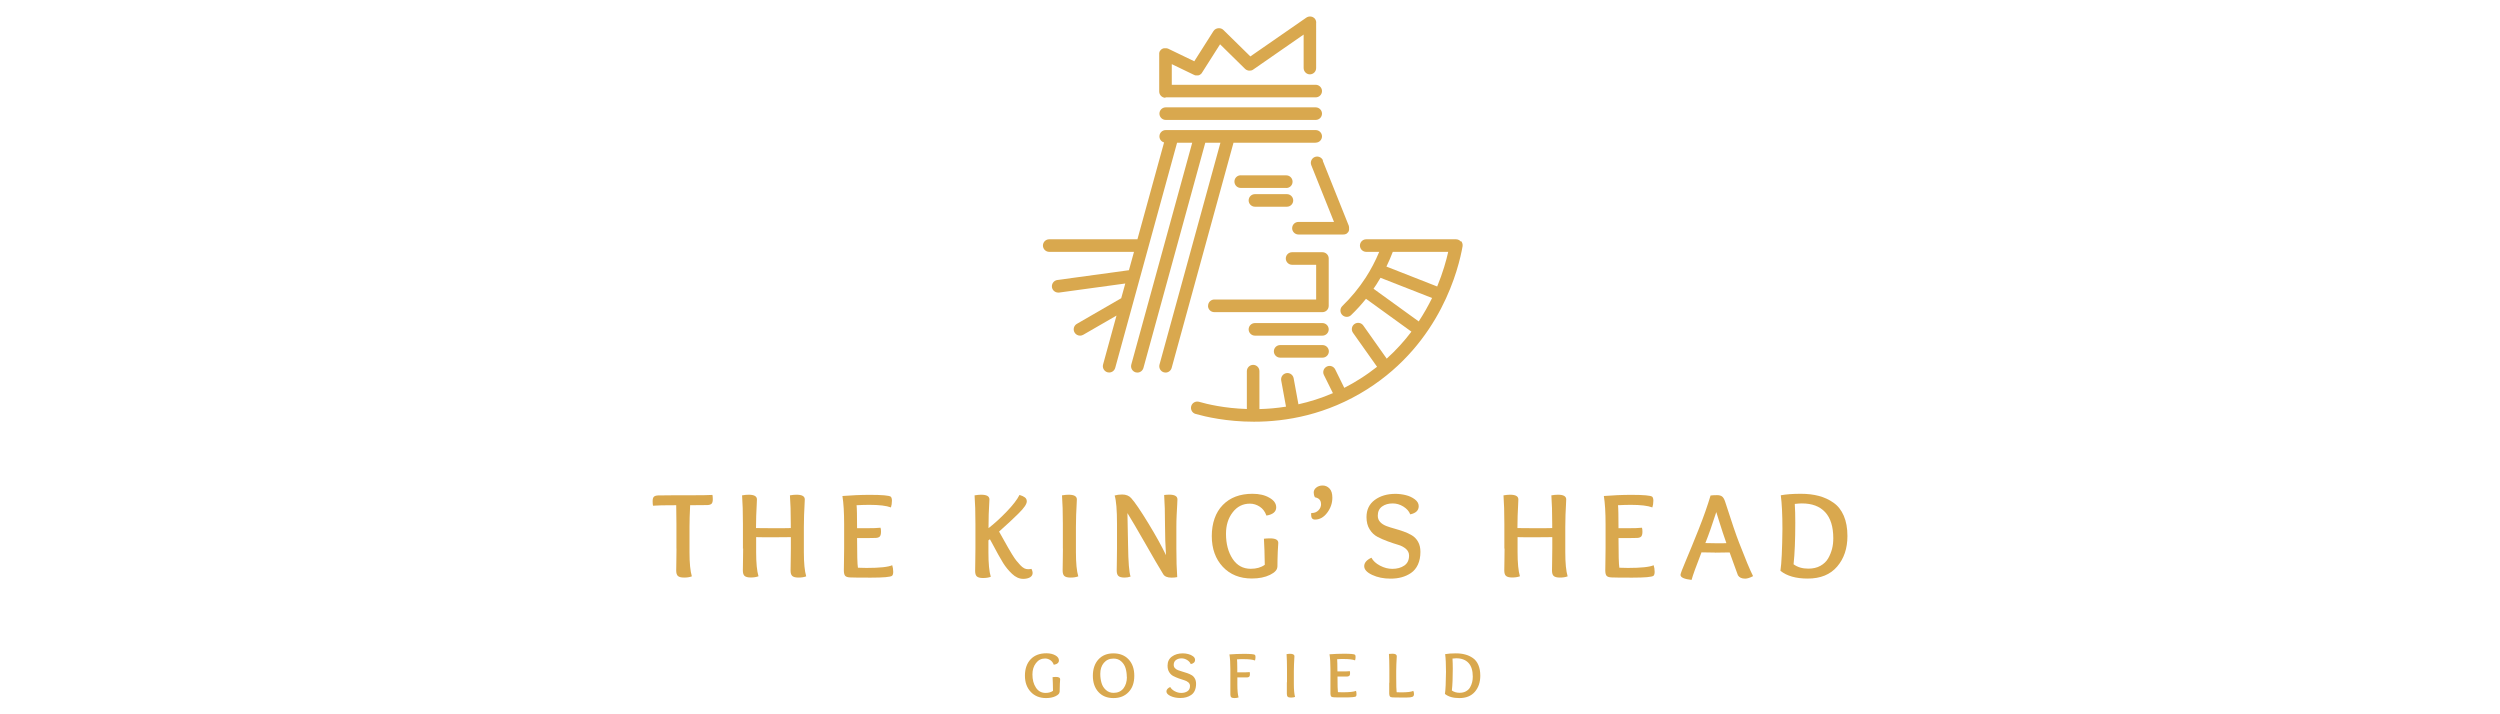 <svg xmlns="http://www.w3.org/2000/svg" id="logo" viewBox="0 0 350 100"><defs><style>      .st0 {        fill: #d9a84e;      }    </style></defs><g><path class="st0" d="M175.69,27.18c-.49,0-.88.4-.88.88s.4.88.88.88h4.48c.49,0,.88-.4.88-.88s-.4-.88-.88-.88h-4.48Z"></path><path class="st0" d="M179.22,50.07h5.94c.49,0,.88-.4.88-.88s-.4-.88-.88-.88h-5.94c-.49,0-.88.4-.88.88s.4.88.88.88Z"></path><path class="st0" d="M175.69,46.99h9.45c.49,0,.88-.4.88-.88s-.4-.88-.88-.88h-9.45c-.49,0-.88.4-.88.88s.4.88.88.88Z"></path><path class="st0" d="M169.12,42.82c0,.49.4.88.88.88h15.14c.49,0,.88-.4.88-.88v-6.63c0-.49-.4-.88-.88-.88h-4.25c-.49,0-.88.4-.88.88s.4.88.88.88h3.37v4.86h-14.25c-.49,0-.88.4-.88.88Z"></path><path class="st0" d="M180.08,24.55h-6.38s0-.01,0-.01c-.49,0-.88.39-.88.88,0,.49.39.89.88.89h6.38s0,.01,0,.01c.49,0,.88-.39.88-.88,0-.49-.39-.89-.88-.89Z"></path><path class="st0" d="M163.16,13.63h21.04c.49,0,.88-.4.88-.88s-.4-.88-.88-.88h-20.15v-2.89l3.11,1.5s0,0,.01,0c.01,0,.02.01.04.02.02,0,.05.02.07.03.01,0,.03,0,.04.01.03,0,.05.01.08.02.01,0,.02,0,.03,0,.04,0,.07,0,.11,0,0,0,.01,0,.02,0,.03,0,.06,0,.09,0,.02,0,.03,0,.04,0,.02,0,.05,0,.07-.01.02,0,.03,0,.05-.01.02,0,.04-.01.07-.02.01,0,.03-.01.04-.02.02,0,.04-.02.06-.03.01,0,.03-.02.04-.03.02-.01.04-.03.06-.04.01-.01.03-.02.04-.03.02-.01.03-.03.05-.05.01-.01.03-.03.04-.04.01-.02.03-.03.04-.05.01-.01.02-.03.03-.04,0,0,0,0,0-.01l2.53-3.98,3.53,3.47s0,0,.01,0c.04.04.08.07.12.1,0,0,.01,0,.02,0,.04.03.08.05.13.06,0,0,.02,0,.02.01.05.02.09.03.14.04.01,0,.02,0,.03,0,.05,0,.1.01.15.01s.1,0,.15-.02c.01,0,.03,0,.04,0,.04,0,.07-.02.11-.03.02,0,.03-.01.05-.02.04-.02.07-.04.11-.06.01,0,.02-.01.03-.02,0,0,0,0,0,0l7.06-4.9v4.68c0,.49.39.89.87.89h0c.49,0,.88-.39.88-.88V3.16s.01,0,.01,0c0,0,0-.01,0-.02,0-.05,0-.11-.02-.16,0,0,0,0,0,0-.01-.06-.03-.11-.05-.16,0,0,0,0,0,0-.02-.05-.05-.1-.08-.15,0,0,0,0,0,0,0,0,0,0,0,0-.03-.04-.07-.09-.11-.13,0,0-.01,0-.02-.01-.04-.03-.08-.07-.12-.09,0,0-.01,0-.02-.01-.04-.03-.09-.05-.13-.07,0,0-.01,0-.02,0-.05-.02-.1-.03-.15-.04,0,0-.01,0-.02,0-.05,0-.1-.01-.15-.01h0s0,0,0,0c0,0,0,0-.01,0-.05,0-.11,0-.16.02,0,0,0,0,0,0-.06.01-.11.03-.16.05,0,0,0,0,0,0-.05.02-.1.05-.15.08,0,0,0,0,0,0l-7.85,5.44-3.77-3.7c-.18-.18-.42-.26-.65-.25-.29,0-.58.14-.75.41l-2.68,4.22-3.67-1.77s-.01,0-.02,0c-.02,0-.03-.01-.05-.02-.01,0-.02,0-.03-.01-.02,0-.03,0-.05-.01-.01,0-.03,0-.04-.01-.01,0-.03,0-.04,0-.02,0-.03,0-.05,0-.01,0-.02,0-.03,0-.02,0-.04,0-.06,0,0,0-.01,0-.02,0,0,0,0,0-.01,0-.02,0-.04,0-.06,0-.01,0-.02,0-.04,0-.02,0-.03,0-.05,0-.01,0-.03,0-.04,0-.01,0-.03,0-.04.01-.02,0-.03,0-.05.01-.01,0-.02,0-.03.01-.02,0-.03.01-.05.02-.01,0-.02.01-.03.02-.01,0-.03.01-.04.02-.01,0-.03.02-.04.02-.01,0-.02.01-.03.02-.01,0-.03.02-.04.03,0,0-.02.01-.03.02-.01.01-.03.02-.04.04,0,0-.02.01-.02.02-.01.01-.02.03-.03.04,0,0-.02.02-.02.03,0,.01-.02.02-.03.04,0,.01-.02.02-.03.04,0,.01-.01.02-.02.03,0,.02-.02.03-.03.05,0,0,0,0,0,.01,0,0,0,.01,0,.02,0,.02-.01.03-.02.05,0,.01,0,.02-.01.03,0,.02-.01.03-.01.05,0,.01,0,.03-.01.04,0,.01,0,.03,0,.04,0,.02,0,.03,0,.05,0,.01,0,.02,0,.03,0,.02,0,.04,0,.06,0,0,0,.01,0,.02v5.14s0,.02,0,.04c0,.49.4.88.88.88Z"></path><path class="st0" d="M184.2,15.03h-21c-.49,0-.88.4-.88.88s.4.88.88.88h21c.49,0,.88-.4.88-.88s-.4-.88-.88-.88Z"></path><path class="st0" d="M184.2,19.97c.49,0,.88-.4.88-.88s-.4-.88-.88-.88h-21c-.49,0-.88.4-.88.88,0,.41.27.75.65.85l-3.73,13.56h-12.35c-.49,0-.88.4-.88.88s.4.88.88.88h11.87s-.71,2.57-.71,2.57l-10.02,1.37c-.48.07-.82.51-.76,1,.06.44.44.76.88.76.04,0,.08,0,.12,0l9.27-1.27-.57,2.06-6.21,3.59c-.42.24-.57.79-.32,1.21.16.28.46.44.77.44.15,0,.3-.04.44-.12l4.66-2.69-1.88,6.85c-.13.47.15.96.62,1.09.08.02.16.03.23.03.39,0,.74-.26.85-.65l3.47-12.63s0,0,0,0l5.19-18.89h2.12l-8.53,31.06c-.13.47.15.96.62,1.09.08.02.16.03.23.03.39,0,.74-.26.85-.65l8.66-31.53h2.12l-8.53,31.06c-.13.47.15.96.62,1.09.08.02.16.03.23.03.39,0,.74-.26.85-.65l8.66-31.53h11.49Z"></path><path class="st0" d="M185.22,22.47c-.18-.45-.7-.67-1.15-.49-.45.18-.67.7-.49,1.15l3.18,7.94h-4.98c-.49,0-.88.4-.88.88s.4.88.88.88h6.28s0,0,0,0c0,0,0,0,0,0,.05,0,.1,0,.15-.01,0,0,0,0,.01,0,.05-.01.1-.03.15-.04,0,0,0,0,0,0,0,0,0,0,0,0,.02,0,.04-.02.05-.02,0,0,.02,0,.03-.01.01,0,.03-.02.04-.02.01,0,.02-.01.04-.02,0,0,.02-.01.02-.02.02-.01.03-.02.05-.04,0,0,0,0,0,0,.06-.05.12-.12.17-.18.01-.02.02-.04.03-.06,0,0,0-.01,0-.02.02-.04.04-.09.06-.14,0,0,0,0,0-.01,0-.02,0-.03.01-.05,0-.01,0-.02,0-.04,0-.01,0-.02,0-.03,0-.02,0-.04,0-.05,0,0,0-.02,0-.02,0-.02,0-.04,0-.07,0,0,0,0,0,0,0,0,0-.01,0-.02,0-.02,0-.04,0-.06,0-.01,0-.02,0-.03,0-.02,0-.03,0-.05,0-.02,0-.03-.01-.05,0-.01,0-.02,0-.04,0-.02-.01-.04-.02-.06,0,0,0-.01,0-.02h0s0-.02,0-.02l-3.66-9.14Z"></path><path class="st0" d="M204.51,33.81c-.17-.2-.42-.31-.68-.31h-9.42s-.01,0-.02,0h-3.12c-.49,0-.88.4-.88.88s.4.88.88.88h1.82c-.52,1.25-1.15,2.46-1.88,3.59-.94,1.45-2.04,2.79-3.28,3.99-.35.34-.36.9-.02,1.25.17.18.41.27.64.27s.44-.08.61-.25c.74-.71,1.43-1.47,2.08-2.28l6.36,4.6c-.97,1.29-2.12,2.57-3.46,3.78l-3.28-4.64c-.28-.4-.83-.49-1.23-.21-.4.28-.49.83-.21,1.23l3.37,4.76c-.74.58-1.53,1.15-2.37,1.68-.74.47-1.48.89-2.22,1.27l-1.27-2.58c-.22-.44-.75-.62-1.18-.4-.44.22-.62.75-.4,1.18l1.26,2.54c-1.64.71-3.27,1.21-4.83,1.56l-.67-3.65c-.09-.48-.55-.8-1.03-.71-.48.09-.8.55-.71,1.03l.67,3.66c-1.3.21-2.55.31-3.72.34v-5.31c0-.49-.4-.88-.88-.88s-.88.4-.88.88v5.3c-3.12-.1-5.53-.67-6.7-1.01-.47-.13-.96.14-1.09.61-.13.47.14.96.61,1.09,1.38.39,4.35,1.09,8.18,1.09,4.51,0,10.2-.97,15.84-4.54,10.32-6.53,12.83-16.98,13.36-20.02.04-.26-.03-.52-.2-.72ZM192.29,40.43c.14-.2.28-.4.41-.61.2-.3.38-.61.57-.93l7.22,2.83c-.52,1.06-1.14,2.17-1.87,3.28l-6.32-4.57ZM201.21,40.11l-7.11-2.79c.33-.67.62-1.36.89-2.06h7.76c-.27,1.2-.74,2.9-1.54,4.84Z"></path></g><g><path class="st0" d="M94.7,76.81v-3.47c0-.65-.01-1.52-.03-2.61-1.64,0-2.73.02-3.25.07-.03-.14-.05-.35-.05-.63,0-.31.06-.52.18-.63.12-.11.32-.17.58-.18.29-.01.97-.02,2.03-.02h2.05c1.95,0,3.12-.02,3.53-.05.03.14.05.34.05.61,0,.31-.06.52-.18.63-.12.11-.32.17-.58.18-.32.01-1.13.02-2.41.02-.06,1.25-.09,2.28-.09,3.07v3.49c0,1.54.11,2.67.33,3.4-.32.12-.68.17-1.08.17-.43,0-.72-.08-.88-.23-.16-.15-.23-.41-.23-.76,0-.19,0-.64.02-1.37.01-.73.02-1.3.02-1.7Z"></path><path class="st0" d="M104.01,76.81v-3.47c0-1.61-.04-2.94-.12-3.99.35-.06.65-.09.92-.09.78,0,1.16.22,1.16.66,0,.07-.01.32-.03.74-.02.42-.05.94-.07,1.55-.02.61-.03,1.19-.03,1.72.63.01,1.45.02,2.47.02s1.82,0,2.4-.02v-.59c0-1.61-.04-2.94-.12-3.99.35-.06.65-.09.92-.09.78,0,1.16.22,1.16.66,0,.07-.01.3-.03.7-.02.4-.05.9-.07,1.49-.02.6-.03,1.16-.03,1.69v3.49c0,1.54.11,2.67.33,3.4-.32.12-.68.17-1.08.17-.43,0-.72-.08-.88-.23-.16-.15-.23-.41-.23-.76,0-.19,0-.64.02-1.37.01-.73.02-1.3.02-1.7v-1.6c-.59.01-1.41.02-2.45.02s-1.82,0-2.41-.02v2.08c0,1.54.11,2.67.33,3.4-.32.12-.68.17-1.08.17-.43,0-.72-.08-.88-.23-.16-.15-.23-.41-.23-.76,0-.19,0-.64.02-1.37.01-.73.02-1.3.02-1.7Z"></path><path class="st0" d="M119.92,70.7c.05.45.07,1.53.07,3.25h1.3c.93,0,1.59-.02,1.98-.07.05.1.07.29.07.56,0,.32-.06.55-.17.67-.12.12-.3.19-.56.2-.29.01-.68.02-1.16.02h-1.46c0,2.3.04,3.69.12,4.15.49.02.89.03,1.2.03,1.85,0,3.05-.13,3.6-.38.09.27.14.57.14.92,0,.27-.05.45-.16.56-.22.17-1.21.26-2.97.26-1.57,0-2.54-.01-2.88-.03-.36-.01-.6-.09-.72-.23-.12-.14-.18-.4-.18-.76,0-.22,0-.69.02-1.42.01-.73.02-1.29.02-1.68v-3.37c0-1.62-.08-2.94-.24-3.94,1.26-.1,2.55-.16,3.87-.16,1.71,0,2.68.09,2.9.26.1.1.16.29.16.56,0,.35-.05.66-.14.94-.64-.24-1.64-.36-3.02-.36-.56,0-1.15.02-1.77.05Z"></path><path class="st0" d="M136.56,76.81v-3.47c0-1.61-.04-2.94-.12-3.99.35-.06.65-.09.92-.09.78,0,1.16.22,1.16.66,0,.06-.01.26-.03.62-.02.35-.05.84-.07,1.45-.02.61-.03,1.26-.03,1.95.8-.61,1.64-1.38,2.52-2.29.88-.91,1.49-1.7,1.82-2.36.34.1.59.22.76.35.17.13.26.31.26.56,0,.17-.09.4-.27.67-.18.27-.49.63-.94,1.07-.45.44-.83.81-1.15,1.1-.32.3-.82.76-1.52,1.38.15.27.36.65.64,1.14.28.49.49.87.63,1.12.14.25.34.57.57.96.24.38.43.67.59.86.16.19.33.39.53.61.2.21.38.36.56.45.18.09.36.13.55.13.17,0,.33-.02.47-.05.1.21.16.39.16.56,0,.27-.12.47-.36.62-.24.14-.56.22-.96.22-.54,0-1.07-.23-1.56-.7-.5-.47-.91-.98-1.25-1.52-.34-.54-.9-1.55-1.68-3.02-.02-.05-.04-.08-.06-.1-.02-.02-.03-.05-.05-.1-.02-.04-.04-.08-.06-.11l-.21.16v1.7c0,1.54.11,2.67.33,3.4-.32.12-.68.17-1.08.17-.43,0-.72-.08-.88-.23-.16-.15-.23-.41-.23-.76,0-.19,0-.64.02-1.37.01-.73.02-1.3.02-1.7Z"></path><path class="st0" d="M148.8,76.81v-3.47c0-1.61-.04-2.94-.12-3.99.35-.06.65-.09.92-.09.78,0,1.16.22,1.16.66,0,.07-.01.3-.03.7-.02.4-.05.9-.07,1.49-.02.6-.03,1.16-.03,1.69v3.49c0,1.54.11,2.67.33,3.4-.32.12-.68.17-1.08.17-.43,0-.72-.08-.88-.23-.16-.15-.23-.41-.23-.76,0-.19,0-.64.02-1.37.01-.73.02-1.3.02-1.7Z"></path><path class="st0" d="M164.78,80.8c-.23.05-.49.07-.76.07-.58,0-.97-.16-1.16-.47-.54-.88-1.38-2.3-2.49-4.26-1.12-1.96-1.96-3.39-2.53-4.31l.09,4.53c.03,2.34.15,3.79.35,4.36-.25.09-.53.14-.83.14-.43,0-.72-.08-.88-.23-.16-.15-.23-.41-.23-.76,0-.19,0-.64.02-1.37.01-.73.02-1.3.02-1.7v-3.47c0-1.93-.11-3.25-.33-3.96.29-.09.64-.14,1.06-.14.53,0,.95.17,1.25.5.53.59,1.33,1.76,2.4,3.52,1.07,1.75,1.89,3.25,2.48,4.47-.09-1.32-.14-2.72-.14-4.2,0-1.73-.04-3.13-.12-4.22.27-.03.5-.05.71-.05.76,0,1.15.22,1.15.66,0,.07-.01.3-.03.7-.02.4-.05.9-.08,1.49-.03.6-.04,1.16-.04,1.69v2.97c0,1.63.04,2.98.12,4.03Z"></path><path class="st0" d="M178.83,79.34c0,.42-.34.8-1.03,1.14-.69.34-1.54.51-2.54.51-1.69,0-3.05-.55-4.07-1.64-1.02-1.09-1.54-2.53-1.54-4.3s.51-3.3,1.54-4.35c1.02-1.05,2.41-1.57,4.16-1.57.94,0,1.73.18,2.36.55.64.36.96.81.96,1.35,0,.61-.46,1-1.37,1.15-.2-.56-.51-.97-.94-1.25-.43-.28-.89-.42-1.37-.42-.98,0-1.79.4-2.41,1.21-.63.81-.94,1.81-.94,3.01,0,1.4.31,2.57.92,3.5.61.93,1.46,1.4,2.55,1.4.8,0,1.45-.19,1.96-.56-.02-1.48-.06-2.7-.12-3.65.27-.03.55-.05.85-.05.78,0,1.16.21,1.16.64l-.07,1.18c-.03.79-.05,1.51-.05,2.15Z"></path><path class="st0" d="M184.94,70.56c0-.52-.28-.83-.85-.94-.12-.22-.17-.44-.17-.66,0-.28.12-.51.36-.7.24-.19.54-.29.89-.29.37,0,.69.14.96.42.27.28.4.71.4,1.29,0,.76-.24,1.46-.72,2.1-.48.64-1.05.96-1.71.96-.36,0-.54-.22-.54-.66,0-.12,0-.2.02-.26h.09c.37,0,.68-.13.92-.38.24-.25.36-.54.36-.87Z"></path><path class="st0" d="M197.43,72c-.17-.44-.5-.8-.97-1.09-.47-.29-.97-.43-1.48-.43-.59,0-1.09.14-1.49.43-.4.29-.6.72-.6,1.29,0,.35.11.64.33.88.22.24.51.42.86.56.35.13.74.26,1.16.37.42.12.85.25,1.27.4.42.15.81.33,1.16.54.35.21.64.51.86.9.22.39.33.86.33,1.41,0,.68-.12,1.28-.35,1.78-.23.5-.55.89-.96,1.17-.41.28-.85.48-1.33.61-.47.13-.99.19-1.55.19-.96,0-1.81-.17-2.56-.52-.75-.35-1.12-.76-1.12-1.23s.34-.87,1.01-1.18c.23.44.63.81,1.2,1.11.57.3,1.14.45,1.72.45.67,0,1.23-.15,1.68-.46.45-.31.67-.77.67-1.4,0-.37-.15-.68-.44-.94-.3-.25-.66-.45-1.1-.57-.44-.13-.92-.29-1.44-.48-.52-.19-1-.4-1.44-.63-.44-.23-.81-.58-1.1-1.05-.3-.47-.44-1.05-.44-1.72,0-1.03.39-1.83,1.16-2.4.78-.57,1.74-.85,2.88-.85.49,0,.97.06,1.46.18.49.12.91.32,1.27.59.36.27.54.59.54.95,0,.6-.39.98-1.18,1.15Z"></path><path class="st0" d="M210.61,76.81v-3.47c0-1.61-.04-2.94-.12-3.99.35-.06.65-.09.92-.09.78,0,1.16.22,1.16.66,0,.07-.01.32-.03.74-.02.42-.05.94-.07,1.55-.02.61-.03,1.19-.03,1.72.63.01,1.45.02,2.47.02s1.82,0,2.4-.02v-.59c0-1.61-.04-2.94-.12-3.99.35-.06.65-.09.92-.09.78,0,1.16.22,1.16.66,0,.07-.01.3-.03.7-.02.4-.05.9-.07,1.49-.02.6-.03,1.16-.03,1.69v3.49c0,1.54.11,2.67.33,3.4-.32.12-.68.17-1.08.17-.43,0-.72-.08-.88-.23-.16-.15-.23-.41-.23-.76,0-.19,0-.64.02-1.37.01-.73.02-1.3.02-1.7v-1.6c-.59.01-1.41.02-2.45.02s-1.82,0-2.41-.02v2.08c0,1.54.11,2.67.33,3.4-.32.12-.68.17-1.08.17-.43,0-.72-.08-.88-.23-.16-.15-.23-.41-.23-.76,0-.19,0-.64.02-1.37.01-.73.02-1.3.02-1.7Z"></path><path class="st0" d="M226.52,70.7c.05.45.07,1.53.07,3.25h1.3c.93,0,1.59-.02,1.98-.07.05.1.07.29.07.56,0,.32-.06.55-.17.67-.12.12-.3.19-.56.2-.29.01-.68.02-1.16.02h-1.46c0,2.3.04,3.69.12,4.15.49.02.89.03,1.2.03,1.85,0,3.05-.13,3.6-.38.09.27.14.57.14.92,0,.27-.05.45-.16.56-.22.17-1.21.26-2.97.26-1.57,0-2.54-.01-2.88-.03-.36-.01-.6-.09-.72-.23-.12-.14-.18-.4-.18-.76,0-.22,0-.69.02-1.42.01-.73.02-1.29.02-1.68v-3.37c0-1.62-.08-2.94-.24-3.94,1.26-.1,2.55-.16,3.87-.16,1.71,0,2.68.09,2.9.26.1.1.16.29.16.56,0,.35-.05.66-.14.94-.64-.24-1.64-.36-3.02-.36-.56,0-1.15.02-1.77.05Z"></path><path class="st0" d="M240.09,77.36c-.3,0-.93-.01-1.88-.03-.75,1.93-1.22,3.22-1.39,3.86-1.03-.12-1.55-.35-1.55-.71,0-.16.25-.82.74-1.97.49-1.15,1.09-2.62,1.8-4.4.71-1.78,1.26-3.36,1.67-4.74.23-.03.53-.05.9-.05.3,0,.54.06.7.18.17.12.32.37.44.74.89,2.78,1.54,4.69,1.95,5.73.87,2.26,1.52,3.82,1.96,4.69-.44.23-.81.35-1.11.35-.49,0-.82-.16-1.01-.47-.14-.36-.33-.89-.58-1.59-.25-.7-.44-1.24-.58-1.61-1.13.02-1.82.03-2.07.03ZM241.7,76.06c-.17-.47-.34-.97-.51-1.49-.17-.52-.34-1.07-.53-1.66-.19-.59-.31-1-.38-1.22-.56,1.75-1.07,3.2-1.53,4.34.74.02,1.31.03,1.7.03.6,0,1.02,0,1.25-.02Z"></path><path class="st0" d="M249.26,79.9c.16-1.05.25-3,.28-5.84,0-2.03-.08-3.6-.23-4.72.73-.14,1.66-.21,2.8-.21.94,0,1.78.1,2.53.3.75.2,1.43.51,2.05.95.62.43,1.1,1.04,1.44,1.83.34.79.51,1.73.51,2.83,0,1.74-.48,3.16-1.44,4.28-.96,1.12-2.33,1.68-4.12,1.68-1.64,0-2.92-.36-3.82-1.09ZM251.27,70.54c.05.75.07,1.64.07,2.66,0,2.4-.08,4.33-.24,5.8.56.41,1.24.61,2.07.61.65,0,1.21-.13,1.68-.39.47-.26.84-.61,1.09-1.04.25-.43.43-.89.55-1.35s.17-.96.17-1.47c0-1.62-.38-2.84-1.14-3.66-.76-.82-1.84-1.22-3.26-1.22-.22,0-.55.02-.99.07Z"></path></g><g><path class="st0" d="M148.34,96.86c0,.22-.18.42-.55.6-.36.18-.81.27-1.34.27-.89,0-1.61-.29-2.15-.87s-.81-1.33-.81-2.27.27-1.74.81-2.3,1.27-.83,2.2-.83c.5,0,.91.1,1.25.29.34.19.5.43.5.71,0,.32-.24.53-.72.61-.1-.29-.27-.51-.5-.66-.23-.15-.47-.22-.72-.22-.52,0-.94.21-1.27.64-.33.42-.5.95-.5,1.59,0,.74.16,1.36.49,1.85.32.49.77.74,1.35.74.42,0,.77-.1,1.04-.29-.01-.78-.03-1.42-.06-1.92.14-.02.29-.03.45-.03.41,0,.61.11.61.34l-.04.62c-.02.42-.03.79-.03,1.14Z"></path><path class="st0" d="M155.88,97.73c-.88,0-1.58-.28-2.1-.85-.52-.57-.78-1.33-.78-2.27s.26-1.72.78-2.29c.52-.57,1.22-.85,2.1-.85s1.6.28,2.13.85c.53.57.79,1.33.79,2.29s-.26,1.71-.79,2.27c-.53.57-1.24.85-2.12.85ZM157.75,94.76c0-.44-.06-.84-.17-1.21-.11-.37-.31-.69-.6-.95-.29-.27-.65-.4-1.08-.4-.57,0-1.02.2-1.36.6-.34.4-.5.92-.5,1.54,0,.46.06.88.17,1.26.11.39.31.72.61.99.29.27.65.41,1.08.41.59,0,1.05-.21,1.38-.62.32-.42.49-.96.49-1.62Z"></path><path class="st0" d="M166.71,92.98c-.09-.23-.26-.42-.51-.58-.25-.15-.51-.23-.78-.23-.31,0-.57.08-.78.23-.21.15-.32.38-.32.68,0,.18.06.34.17.46.12.13.27.22.45.29.19.07.39.14.61.2.22.06.45.13.67.21.22.08.43.17.61.28.19.11.34.27.45.48.12.21.17.46.17.74,0,.36-.06.67-.18.94-.12.27-.29.47-.51.62-.22.15-.45.25-.7.32-.25.07-.52.1-.82.1-.51,0-.96-.09-1.35-.27-.39-.18-.59-.4-.59-.65s.18-.46.53-.62c.12.23.33.43.63.59.3.16.6.24.91.24.35,0,.65-.08.88-.24.24-.16.35-.41.35-.74,0-.2-.08-.36-.23-.5-.16-.13-.35-.24-.58-.3-.23-.07-.49-.15-.76-.25s-.53-.21-.76-.33c-.23-.12-.43-.3-.58-.55-.16-.25-.23-.55-.23-.91,0-.54.2-.97.61-1.27.41-.3.92-.45,1.52-.45.26,0,.51.03.77.1.26.06.48.17.67.31.19.14.28.31.28.5,0,.32-.21.52-.62.6Z"></path><path class="st0" d="M173.23,94.83v1.01c0,.81.06,1.41.17,1.8-.17.06-.36.09-.57.09-.23,0-.38-.04-.46-.12s-.12-.21-.12-.4c0-.1,0-.34,0-.72,0-.39,0-.68,0-.9v-1.91c0-.84-.04-1.53-.13-2.06.67-.05,1.35-.08,2.04-.08.9,0,1.41.05,1.53.14.05.06.08.15.08.29,0,.18-.02.35-.07.5-.34-.13-.87-.19-1.59-.19-.29,0-.6,0-.93.03.02.19.04.6.04,1.23v.59h.69c.49,0,.84-.01,1.04-.04.02.05.04.15.04.29,0,.17-.03.29-.09.35-.06.06-.16.1-.29.11-.15,0-.36,0-.61,0h-.77Z"></path><path class="st0" d="M180.18,95.52v-1.83c0-.85-.02-1.55-.06-2.11.18-.03.35-.05.49-.05.41,0,.61.12.61.35,0,.04,0,.16-.02.37-.01.21-.02.47-.04.79-.01.31-.02.61-.02.89v1.84c0,.81.06,1.41.17,1.8-.17.06-.36.09-.57.09-.23,0-.38-.04-.46-.12-.08-.08-.12-.21-.12-.4,0-.1,0-.34,0-.72,0-.38,0-.68,0-.9Z"></path><path class="st0" d="M187.2,92.29c.02.24.04.81.04,1.71h.69c.49,0,.84-.01,1.04-.04.02.05.04.15.04.29,0,.17-.03.29-.09.35-.06.06-.16.1-.29.11-.15,0-.36,0-.61,0h-.77c0,1.22.02,1.95.06,2.19.26.01.47.02.63.02.98,0,1.61-.07,1.9-.2.05.14.07.3.07.49,0,.14-.03.24-.08.29-.12.09-.64.14-1.57.14-.83,0-1.34,0-1.52-.02-.19,0-.32-.05-.38-.12-.06-.08-.1-.21-.1-.4,0-.12,0-.37,0-.75,0-.39,0-.68,0-.89v-1.78c0-.86-.04-1.55-.13-2.08.67-.05,1.35-.08,2.04-.08.9,0,1.41.05,1.53.14.05.06.08.15.08.29,0,.18-.02.35-.07.5-.34-.13-.87-.19-1.59-.19-.29,0-.6,0-.93.03Z"></path><path class="st0" d="M194.51,95.58v-1.9c0-.86-.02-1.57-.06-2.13.14-.02.31-.03.5-.03.4,0,.6.12.6.35,0,.04,0,.16-.02.37-.01.21-.02.47-.04.79-.01.31-.02.61-.02.89v.79c0,1.21.02,1.94.06,2.2.24.01.44.02.59.02.9,0,1.48-.07,1.74-.21.07.13.1.28.1.45,0,.2-.08.33-.23.39-.16.06-.41.09-.77.09h-.8c-.54,0-.95,0-1.22-.02-.17,0-.29-.05-.35-.13-.06-.08-.1-.21-.1-.39,0-.1,0-.32,0-.68,0-.35,0-.64,0-.85Z"></path><path class="st0" d="M202.29,97.15c.09-.56.13-1.58.15-3.08,0-1.07-.04-1.9-.12-2.49.38-.07.88-.11,1.48-.11.5,0,.94.05,1.33.16.39.1.75.27,1.08.5.33.23.58.55.76.97.18.42.27.91.27,1.49,0,.92-.25,1.67-.76,2.26-.51.59-1.23.88-2.17.88-.87,0-1.54-.19-2.02-.58ZM203.35,92.21c.02.4.04.86.04,1.4,0,1.27-.04,2.29-.13,3.06.29.21.66.32,1.09.32.34,0,.64-.07.89-.21.25-.14.44-.32.57-.55.13-.23.23-.47.29-.72.06-.25.09-.51.09-.77,0-.86-.2-1.5-.6-1.93-.4-.43-.97-.65-1.72-.65-.12,0-.29.01-.52.04Z"></path></g></svg>